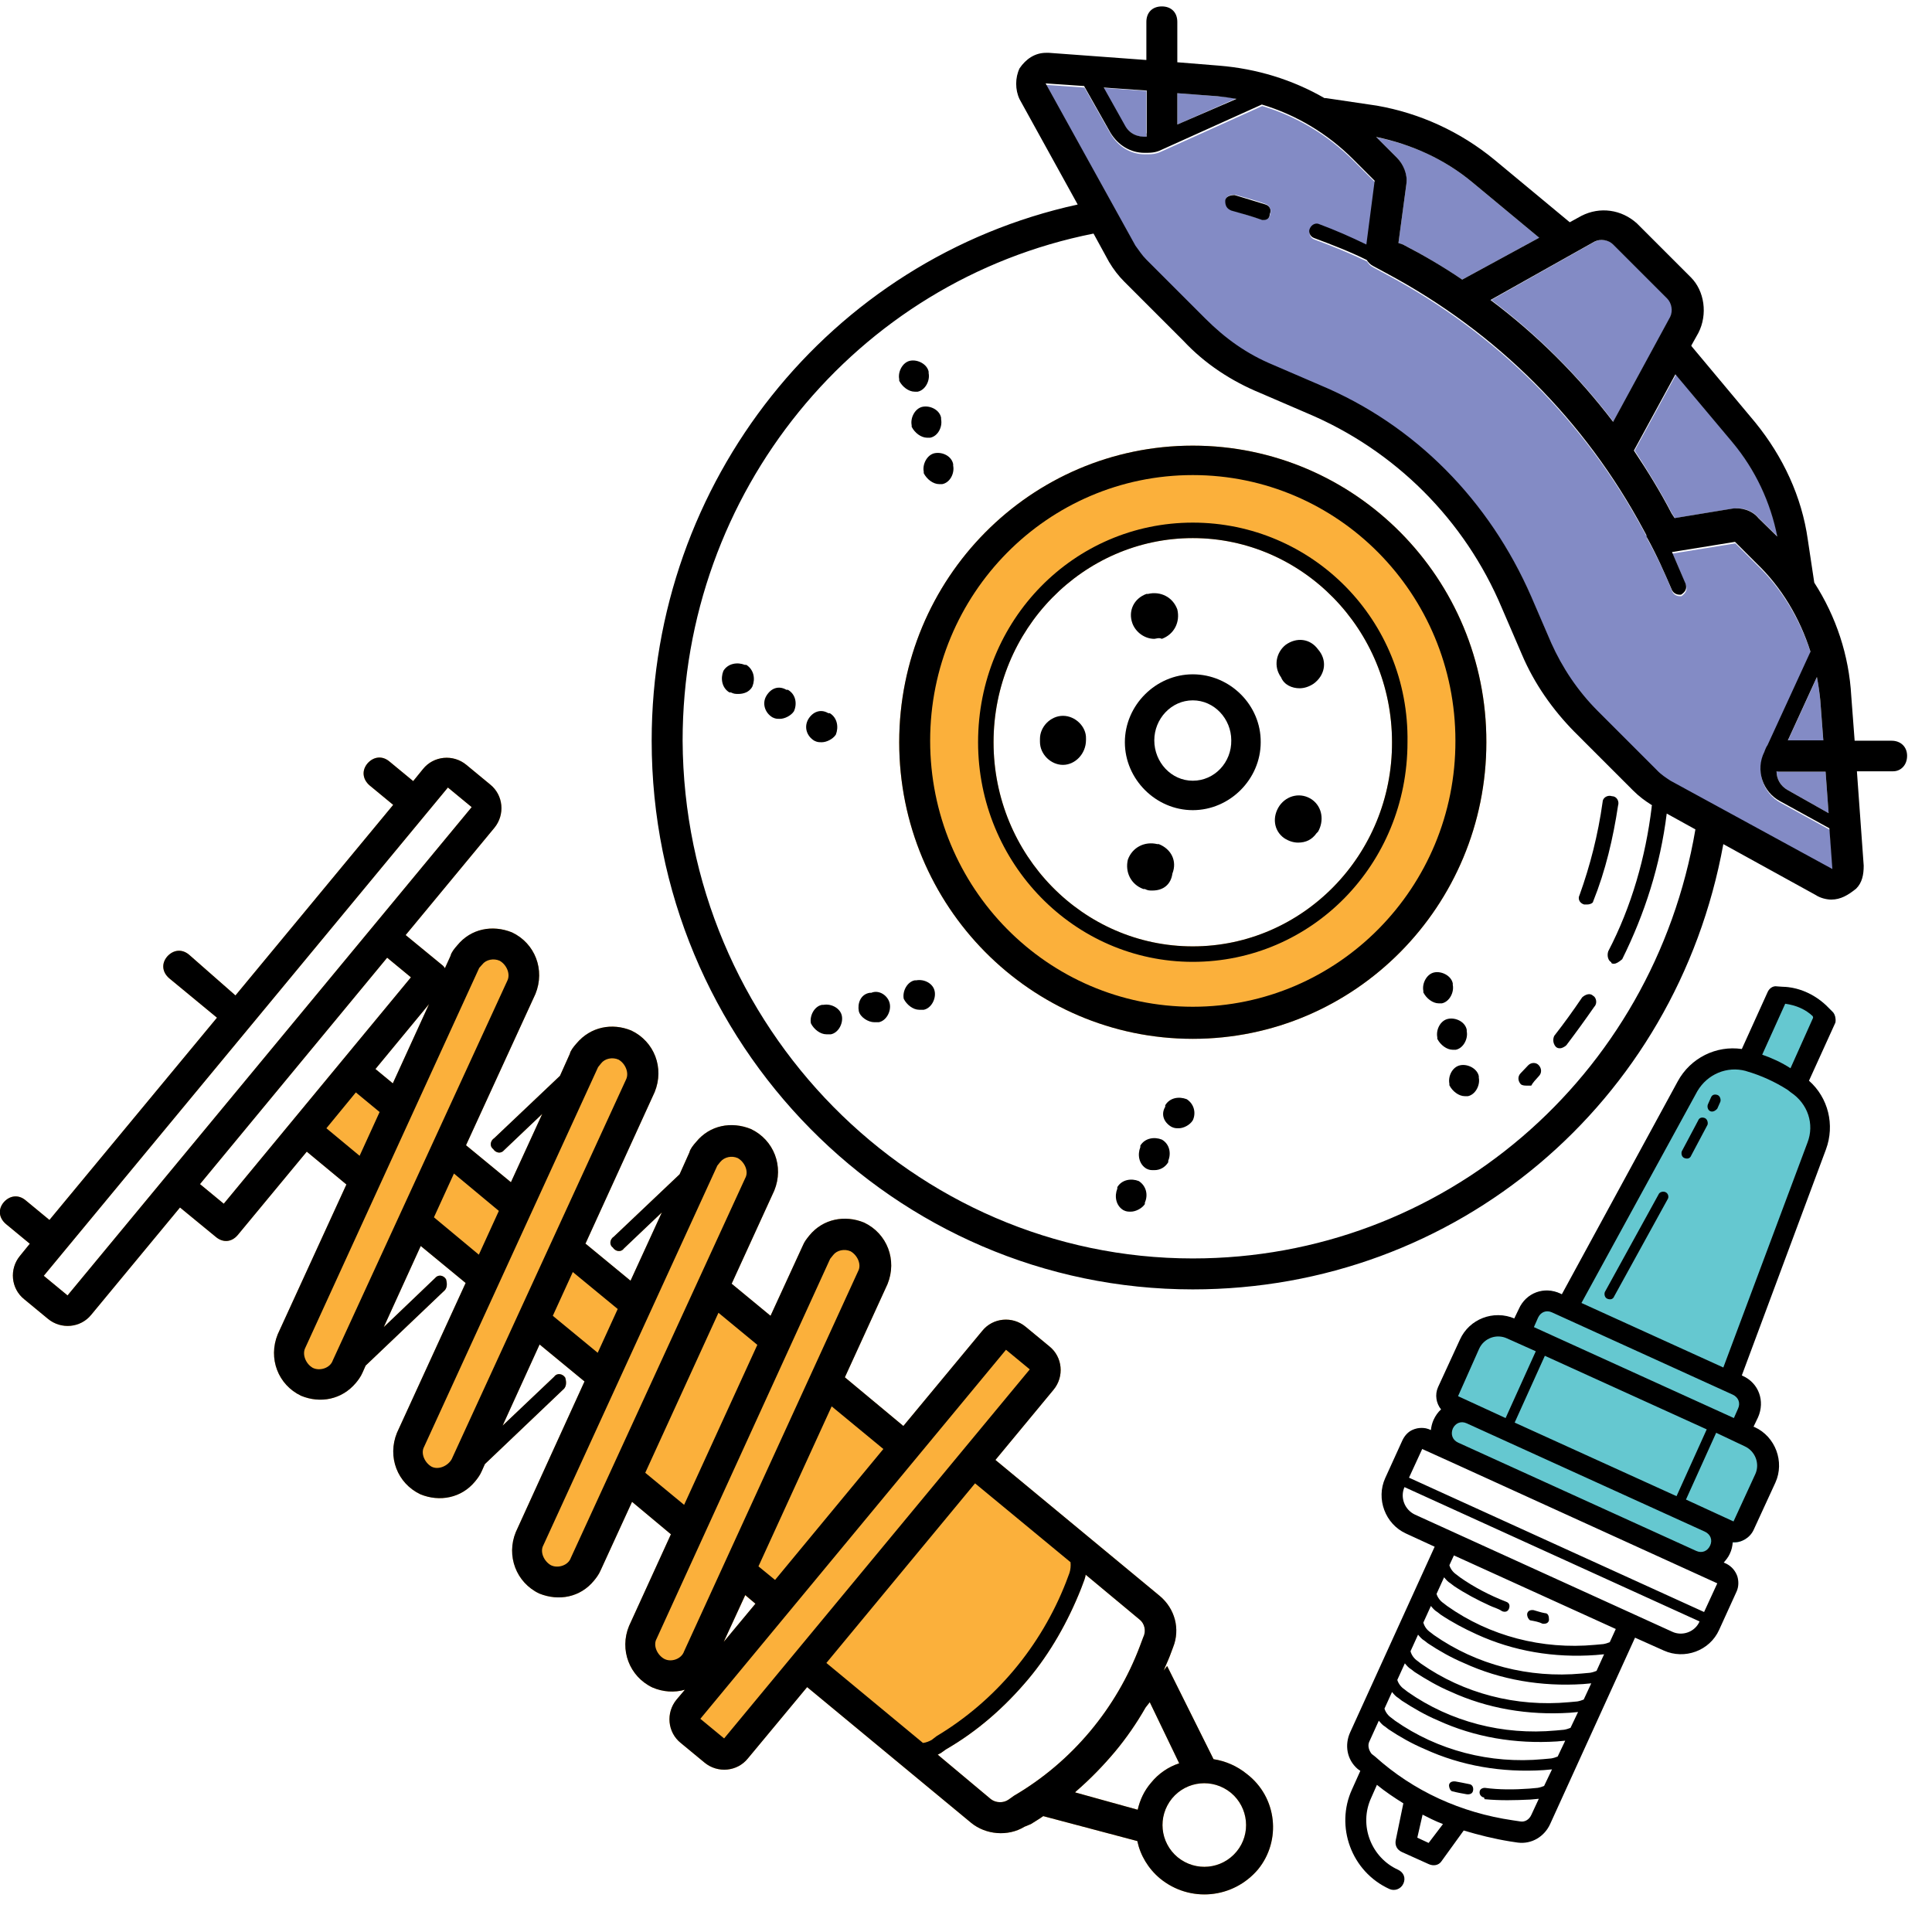 <?xml version="1.0" encoding="utf-8"?>
<!-- Generator: Adobe Illustrator 21.0.2, SVG Export Plug-In . SVG Version: 6.00 Build 0)  -->
<svg version="1.1" id="Layer_1" xmlns="http://www.w3.org/2000/svg" xmlns:xlink="http://www.w3.org/1999/xlink" x="0px" y="0px"
	 viewBox="0 0 512 512" style="enable-background:new 0 0 512 512;" xml:space="preserve">
<style type="text/css">
	.st0{fill:#FBB03B;}
	.st1{fill:#65C8D0;}
	.st2{fill:#838BC5;}
</style>
<path class="st0" d="M316.1,118.1c-43,0-77.8,35.2-77.8,78.6c0,43.4,34.8,78.6,77.8,78.6c43,0,77.8-35.2,77.8-78.6
	C394,153.3,359.1,118.1,316.1,118.1z M316.1,250.8c-29.1,0-52.8-24.2-52.8-54.1c0-29.9,23.8-54.1,52.8-54.1s52.8,24.2,52.8,54.1
	C369,226.6,345.2,250.8,316.1,250.8z"/>
<path class="st0" d="M330.4,470.1c-2.6-2.1-5.6-3.4-8.8-3.9l-12.3-24.7l-0.9,1.2c0.5-1.3,1.1-2.5,1.6-3.8l0.9-2.4
	c1.9-4.8,0.5-10.2-3.6-13.6l-43.5-36l15.4-18.6c2.9-3.5,2.4-8.7-1.1-11.5l-6.3-5.2c-3.5-2.9-8.7-2.4-11.5,1.1l-20.9,25.2L223.9,365
	l11.3-24.7c2.6-6.4-0.1-13.4-6.2-16.3c-5.1-2.1-10.9-1-14.5,3.4c-0.8,1-1.3,1.6-1.8,2.8l-8.5,18.5l-10.3-8.5l11.3-24.7
	c2.6-6.4-0.1-13.4-6.2-16.3c-5.2-2.1-10.9-1-14.5,3.4c-0.8,0.9-1.6,1.9-1.8,2.8l-2.6,5.8l-17.4,16.5c-1.1,0.7-1.3,2.2-0.3,2.9
	c0.7,1.1,2.2,1.3,2.9,0.3l10.1-9.6l-8.3,18.1l-11.9-9.8l-0.1,0.1l18.4-40.3c2.6-6.4-0.1-13.4-6.2-16.3c-5.1-2.1-10.8-1-14.5,3.4
	c-0.8,0.9-1.6,1.9-1.8,2.8l-2.6,5.8l-17.4,16.5c-1.1,0.7-1.3,2.2-0.3,2.9c0.7,1.1,2.1,1.3,2.9,0.3l10.1-9.6l-8.3,18.1l-11.9-9.8
	l18.4-40.1c2.6-6.4-0.1-13.4-6.2-16.3c-5.2-2.1-10.9-1-14.5,3.4c-0.8,0.9-1.6,1.9-1.8,2.8l-1.5,3.3c-0.2-0.4-0.5-0.7-0.9-1l-9.5-7.8
	l23.5-28.4c2.9-3.5,2.4-8.7-1.1-11.5l-6.3-5.2c-3.5-2.9-8.7-2.4-11.5,1.1l-2.6,3.2l-6.3-5.2c-1.9-1.6-4.2-1.3-5.8,0.5
	c-1.6,1.9-1.3,4.2,0.5,5.8l6.3,5.2l-41.8,50.5L50.1,253c-1.9-1.6-4.2-1.3-5.8,0.5c-1.6,1.9-1.3,4.2,0.6,5.8l12.6,10.4l-44.4,53.6
	l-6.3-5.2c-1.9-1.6-4.2-1.3-5.8,0.5c-1.6,1.9-1.3,4.2,0.6,5.8l6.3,5.2l-2.6,3.2c-2.9,3.5-2.4,8.7,1.1,11.5l6.3,5.2
	c3.5,2.9,8.7,2.4,11.5-1.1l23.5-28.4l9.5,7.8c1.9,1.6,4.2,1.4,5.8-0.5l18.3-22.1l10.5,8.7l-18.2,39.7c-2.6,6.4,0.1,13.4,6.2,16.3
	c5.1,2.1,10.8,1,14.5-3.4c0.5-0.6,1.3-1.6,1.8-2.8l0.8-1.8l21-20c0.5-0.6,0.7-1.5,0.3-2.9c-0.7-1.1-2.1-1.3-2.9-0.3l-13.6,13
	l9.8-21.5l11.9,9.8l-18.2,39.7c-2.6,6.4,0.1,13.4,6.2,16.3c5.1,2.1,10.9,1,14.5-3.4c0.5-0.6,1.3-1.6,1.8-2.8l0.8-1.8l21-20
	c0.5-0.6,0.7-1.5,0.3-2.9c-0.7-1.1-2.2-1.3-2.9-0.3l-13.7,13l9.8-21.5l11.9,9.8L136.7,406c-2.6,6.3,0.1,13.4,6.2,16.3
	c5.2,2.1,10.9,1,14.5-3.4c0.5-0.6,1.3-1.6,1.8-2.8l8.3-18.1l10.3,8.6l-11.1,24.3c-2.6,6.3,0.1,13.4,6.2,16.3
	c2.8,1.2,5.8,1.4,8.6,0.6l-2.2,2.6c-2.9,3.5-2.4,8.7,1.1,11.5l6.3,5.2c3.5,2.9,8.7,2.4,11.5-1.1l15.7-18.9l43.5,36
	c3.8,3.1,9.7,3.7,14.1,1l1.7-0.7c1.1-0.7,2.3-1.4,3.4-2.2l-0.1,0.1l24.9,6.6c0.8,3.8,2.9,7.3,6,9.9c7.9,6.5,19.4,5.4,26-2.4
	C339.6,487.8,338.5,476.3,330.4,470.1z M197.5,422.8l2.7,2.2l-8.4,10.1L197.5,422.8z M104.1,287.1l-4.6-3.8l14.2-17.2L104.1,287.1z
	 M17.9,343.3l-6.3-5.2l107.1-129.4l6.3,5.2L17.9,343.3z M59.3,319l-6.3-5.2l49.6-60l6.3,5.2L59.3,319z M268.7,475.9l-1.4,1
	c-1.4,1-3.4,0.9-4.7-0.1L248.5,465c0.3-0.1,0.5-0.3,0.8-0.4l1.4-1c8.3-4.8,15.5-11.1,21.8-18.6c5.8-6.9,10.5-15.2,14-24l0.9-2.4
	c0.1-0.4,0.3-0.9,0.3-1.3l14.3,11.9c1.3,1,1.8,3,1,4.6l-0.9,2.4C295.9,452.7,284.1,466.9,268.7,475.9z M305,472.5
	c-1.8,2.1-2.9,4.5-3.5,7.1l-16.6-4.6l0.3-0.3c3.7-3.2,7.2-6.8,10.3-10.5c3-3.6,5.7-7.5,8.1-11.7l1.1-1.4l7.8,16.2
	C309.7,468.2,307,470,305,472.5z M327.7,490.7c-3.9,4.7-10.8,5.4-15.6,1.5c-4.7-3.9-5.4-10.8-1.5-15.6c3.9-4.7,10.8-5.4,15.6-1.5
	C330.9,479,331.6,486,327.7,490.7z"/>
<path class="st1" d="M486.1,271.1l-7,15.4c5.1,4.5,6.9,11.7,4.5,18.2l-22.3,59.9l0.2,0.1c4.3,1.9,6.1,6.7,4.1,11l-1.2,2.5l0.3,0.1
	c5.5,2.5,8,9.1,5.5,14.7l-5.8,12.6c-1,2.2-3.2,3.4-5.5,3.2c-0.1,1-0.3,2.1-0.8,3.1c-0.4,0.9-0.9,1.7-1.6,2.3l0.7,0.3
	c1.4,0.7,2.5,1.9,2.9,3.3L374.5,379c1.4-0.7,3.1-0.7,4.6,0l0.2,0.1c0.1-0.9,0.3-1.8,0.7-2.7c0.5-1.1,1.2-2,2-2.8
	c-1.3-1.6-1.7-3.9-0.8-5.9l5.8-12.6c2.5-5.5,8.9-7.9,14.4-5.6l1.2-2.5c2-4.3,6.7-6.1,11-4.1l0.4,0.2l30.7-56.4
	c3.4-6.2,10.3-9.6,17-8.6l6.8-15c0.5-1,1.4-1.8,2.5-1.6l1.5,0.1c4.2,0.1,8.3,1.9,11.5,4.9l1.7,1.7
	C486.3,268.7,486.6,270.1,486.1,271.1z"/>
<path d="M405,282.3l-2,2.1c-0.8,0.8-0.8,2,0,2.9c0.4,0.4,1.2,0.4,1.6,0.4h1.2c0.4-0.8,1.2-1.6,2-2.5c0.8-0.8,0.8-2,0-2.9
	C407.1,281.5,405.8,281.5,405,282.3L405,282.3z M405,282.3L405,282.3z"/>
<path d="M422.2,263.9c-0.8-0.8-2-0.4-2.9,0.4c-2.5,3.7-4.9,7-7.4,10.2c-0.4,0.8-0.4,2,0.4,2.9c0.4,0.4,0.8,0.4,1.2,0.4
	s1.2-0.4,1.6-0.8c2.5-3.3,4.9-6.6,7.4-10.2C423.4,265.9,423,264.3,422.2,263.9L422.2,263.9z M422.2,263.9L422.2,263.9z"/>
<path d="M419.8,239.7h0.8c0.8,0,1.6-0.4,1.6-0.8c3.3-8.2,5.3-16.8,6.6-25.4c0.4-1.2-0.4-2.5-1.6-2.5c-1.2-0.4-2.5,0.4-2.5,1.6
	c-1.2,8.6-3.3,16.8-6.1,24.6C418.1,238.1,418.5,239.3,419.8,239.7L419.8,239.7z M419.8,239.7L419.8,239.7z"/>
<path d="M316.1,118.1c-43,0-77.8,35.2-77.8,78.6c0,43.4,34.8,78.6,77.8,78.6c43,0,77.8-35.2,77.8-78.6
	C394,153.3,359.1,118.1,316.1,118.1z M316.1,266.8c-38.5,0-69.6-31.5-69.6-70.5c0-38.9,31.1-70.4,69.6-70.4
	c38.5,0,69.6,31.5,69.6,70.4C385.8,235.2,354.6,266.8,316.1,266.8z"/>
<path d="M316.1,178.7c-9.8,0-18,8.2-18,18c0,9.8,8.2,18,18,18c9.8,0,18-8.2,18-18C334.2,186.9,326,178.7,316.1,178.7L316.1,178.7z
	 M316.1,206.9c-5.7,0-10.2-4.9-10.2-10.7c0-5.7,4.5-10.6,10.2-10.6c5.7,0,10.2,4.9,10.2,10.6C326.4,202,321.9,206.9,316.1,206.9
	L316.1,206.9z M316.1,206.9L316.1,206.9z"/>
<path d="M347.7,211.9c-2.9-2-6.6-1.2-8.6,1.6c-2,2.9-1.6,6.6,1.2,8.6c1.2,0.8,2.5,1.2,3.7,1.2c2.1,0,3.7-0.8,4.9-2.5l0.4-0.4
	C350.9,217.6,350.5,213.9,347.7,211.9L347.7,211.9z M347.7,211.9L347.7,211.9z"/>
<path d="M305.9,169.3c0.4,0,1.2-0.4,2,0c3.3-1.2,4.9-4.5,4.1-7.8c-1.2-3.3-4.5-4.9-7.8-4.1h-0.4c-3.3,1.2-4.9,4.5-3.7,7.8
	C301,167.6,303.4,169.3,305.9,169.3L305.9,169.3z M305.9,169.3L305.9,169.3z"/>
<path d="M307.1,223.7h-0.4c-3.3-0.8-6.6,0.8-7.8,4.1c-0.8,3.3,0.8,6.6,4.1,7.8h0.4c0.8,0.4,1.2,0.4,2,0.4c2.9,0,4.9-1.6,5.3-4.5
	C312,228.2,310.4,225,307.1,223.7L307.1,223.7z M307.1,223.7L307.1,223.7z"/>
<path d="M349.3,172.1c-2.1-2.9-5.7-3.3-8.6-1.2c-2.5,2-3.3,5.7-1.2,8.6c0.8,2,2.9,2.9,4.9,2.9c1.2,0,2.5-0.4,3.7-1.2
	c2.9-2.1,3.7-5.7,1.6-8.6L349.3,172.1z M349.3,172.1L349.3,172.1z"/>
<path d="M281.7,189.7c-3.3,0-6.1,2.9-6.1,6.1v0.8c0,3.3,2.9,6.1,6.1,6.1s6.1-2.9,6.1-6.6v-0.4C287.9,192.6,285,189.7,281.7,189.7
	L281.7,189.7z M281.7,189.7L281.7,189.7z"/>
<path d="M316.1,138.5c-31.5,0-56.9,25.8-56.9,58.2c0,32,25.4,58.2,56.9,58.2s56.9-25.8,56.9-58.2
	C373.5,164.3,347.7,138.5,316.1,138.5z M316.1,250.8c-29.1,0-52.8-24.2-52.8-54.1c0-29.9,23.8-54.1,52.8-54.1s52.8,24.2,52.8,54.1
	C369,226.6,345.2,250.8,316.1,250.8z"/>
<path d="M307.9,302c-2-0.8-4.5-0.4-5.7,1.6v0.4c-0.8,2-0.4,4.5,1.6,5.7c0.8,0.4,1.2,0.4,2.1,0.4c1.6,0,2.9-0.8,3.7-2.1v-0.4
	C310.4,305.7,310,303.2,307.9,302L307.9,302z M307.9,302L307.9,302z"/>
<path d="M301.8,313c-2-0.8-4.5-0.4-5.7,1.6v0.4c-0.8,2-0.4,4.5,1.6,5.7c0.8,0.4,1.2,0.4,2,0.4c1.2,0,2.9-0.8,3.7-2v-0.4
	C304.3,316.7,303.8,314.3,301.8,313L301.8,313z M301.8,313L301.8,313z"/>
<path d="M314.5,291.3c-2.1-0.8-4.5-0.4-5.7,1.6v0.4c-1.2,2-0.4,4.1,1.6,5.3c0.8,0.4,1.2,0.4,2,0.4c1.2,0,2.9-0.8,3.7-2.1
	C317,295,316.5,292.6,314.5,291.3L314.5,291.3z M314.5,291.3L314.5,291.3z"/>
<path d="M218.2,266.3h-0.4c-2,0.4-3.3,2.9-2.9,4.9c0.8,1.6,2.5,2.9,4.1,2.9h1.2c2-0.4,3.3-2.9,2.9-4.9
	C222.7,267.2,220.3,265.9,218.2,266.3L218.2,266.3z M218.2,266.3L218.2,266.3z"/>
<path d="M230.9,263.1h-0.4c-2.5,0.4-3.3,2.9-2.9,4.9c0.4,1.6,2.5,2.9,4.1,2.9h1.2c2-0.4,3.3-2.9,2.9-4.9
	C235.4,263.9,233,262.2,230.9,263.1L230.9,263.1z M230.9,263.1L230.9,263.1z"/>
<path d="M242.8,259.8h-0.4c-2,0.4-3.3,2.9-2.9,4.9c0.8,1.6,2.5,2.9,4.1,2.9h1.2c2-0.4,3.3-2.9,2.9-4.9
	C247.3,260.6,244.9,259.4,242.8,259.8L242.8,259.8z M242.8,259.8L242.8,259.8z"/>
<path d="M217.8,196.7c1.2,0,2.9-0.8,3.7-2c0.8-2,0.4-4.5-1.6-5.7h-0.4c-2-1.2-4.1-0.4-5.3,1.6c-1.2,2.1-0.4,4.5,1.6,5.7
	C216.6,196.7,217,196.7,217.8,196.7L217.8,196.7z M217.8,196.7L217.8,196.7z"/>
<path d="M197.8,176.2h-0.4c-2-0.8-4.5-0.4-5.7,1.6c-0.8,2-0.4,4.5,1.6,5.7h0.4c0.8,0.4,1.2,0.4,2,0.4c1.2,0,2.9-0.4,3.7-2
	C200.2,179.9,199.8,177.5,197.8,176.2L197.8,176.2z M197.8,176.2L197.8,176.2z"/>
<path d="M208.8,182.8h-0.4c-2.1-1.2-4.1-0.4-5.3,1.6c-1.2,2-0.4,4.5,1.6,5.7c0.8,0.4,1.2,0.4,2,0.4c1.2,0,2.9-0.8,3.7-2
	C211.3,186.5,210.9,184,208.8,182.8L208.8,182.8z M208.8,182.8L208.8,182.8z"/>
<path d="M385.8,278.2c2-0.4,3.3-2.9,2.9-4.9v-0.4c-0.4-2.1-2.9-3.3-4.9-2.9c-2.1,0.4-3.3,2.9-2.9,4.9v0.4c0.8,1.6,2.5,2.9,4.1,2.9
	H385.8z M385.8,278.2L385.8,278.2z"/>
<path d="M391.9,285.2c-0.4-2-2.9-3.3-4.9-2.9c-2.1,0.4-3.3,2.9-2.9,4.9v0.4c0.8,1.6,2.5,2.9,4.1,2.9h0.8c2-0.4,3.3-2.9,2.9-4.9
	V285.2z M391.9,285.2L391.9,285.2z"/>
<path d="M382.1,265.9c2-0.4,3.3-2.9,2.9-4.9v-0.4c-0.4-2-2.9-3.3-4.9-2.9s-3.3,2.9-2.9,4.9v0.4c0.8,1.6,2.5,2.9,4.1,2.9H382.1z
	 M382.1,265.9L382.1,265.9z"/>
<path d="M244.5,107.8c-2,0.4-3.3,2.9-2.9,4.9v0.4c0.8,1.6,2.5,2.9,4.1,2.9h0.8c2.1-0.4,3.3-2.9,2.9-4.9v-0.4
	C249,108.6,246.5,107.4,244.5,107.8L244.5,107.8z M244.5,107.8L244.5,107.8z"/>
<path d="M238.3,100.9c0.8,1.6,2.5,2.9,4.1,2.9h0.8c2-0.4,3.3-2.9,2.9-4.9v-0.4c-0.4-2-2.9-3.3-4.9-2.9c-2,0.4-3.3,2.9-2.9,4.9V100.9
	z M238.3,100.9L238.3,100.9z"/>
<path d="M247.7,120.1c-2,0.4-3.3,2.9-2.9,4.9v0.4c0.8,1.6,2.5,2.9,4.1,2.9h0.8c2.1-0.4,3.3-2.9,2.9-4.9V123
	C252.2,120.9,249.8,119.7,247.7,120.1L247.7,120.1z M247.7,120.1L247.7,120.1z"/>
<path d="M454.2,176.6c-0.4-0.8-1.2-1.6-2.5-1.2c-0.8,0.4-1.6,1.2-1.2,2.5c0.4,1.2,0.4,2,0.8,2.9c0.4,1.2,1.2,1.6,2,1.6
	c0.4,0,0.4,0,0-0.4c1.2-0.4,2.1-1.2,1.6-2.5C454.6,178.7,454.6,177.5,454.2,176.6L454.2,176.6z M454.2,176.6L454.2,176.6z"/>
<path d="M450.9,172.9c0.8-0.4,1.6-1.2,1.2-2.5c-0.8-2.5-1.6-4.5-2.5-7c-0.4-1.2-1.2-1.6-2.5-1.2c-1.2,0.4-1.6,1.2-1.2,2.5
	c0.8,2.1,1.6,4.1,2.5,6.6c0.4,0.8,1.2,1.2,2,1.2C450.9,172.5,450.9,172.5,450.9,172.9L450.9,172.9z M450.9,172.9L450.9,172.9z"/>
<g>
	<path class="st2" d="M443.1,136.1l0.8,1.2l15.2-2.5c2.5-0.4,5.3,0.4,7,2.5l5,4.9c-1.8-9.1-5.8-17.8-11.9-25l-15-18l-11,20.2
		C436.7,124.8,440.1,130.3,443.1,136.1z"/>
	<path class="st2" d="M427.6,111.8l15.1-27.8c0.8-1.6,0.4-3.7-0.8-4.9l-14.3-14.3c-1.2-1.2-3.3-1.6-4.9-0.8l-27.5,15.5
		C407.4,88.7,418.3,99.6,427.6,111.8z"/>
	<path class="st2" d="M470.8,204.4c0,2,1,3.9,3,5l10.8,6.1l-0.8-11h-12C471.4,204.5,471.1,204.4,470.8,204.4z"/>
	<path class="st2" d="M483.2,196.3l-0.8-10.6c-0.2-2.1-0.5-4.1-0.9-6.2l-7.7,16.8H483.2z"/>
	<path class="st2" d="M484.9,219.9l-13.1-7.2c-4.5-2.5-6.6-8.2-4.1-13.1l0.1-0.3c0.1-0.5,0.4-1,0.7-1.4l11.4-24.8
		c-2.8-8.8-7.6-17-14.3-23.4l-5.7-5.7l-16.7,2.7c1.3,2.8,2.4,5.6,3.6,8.4c0.4,1.2,0,2-1.2,2.9h-0.4c-0.8,0-1.6-0.4-2-1.2
		c-2-4.9-4.1-9.4-6.6-13.9c-0.1-0.2-0.2-0.5-0.2-0.7l-0.7-1.3c-15.6-29.1-38.9-52.4-68-68l-3.7-2c-0.8-0.4-1.3-0.9-1.7-1.6
		c-4.4-2.1-9-4-13.9-5.8c-1.2-0.4-1.6-1.6-1.2-2.5c0.4-1.2,1.6-1.6,2.5-1.2c4.3,1.6,8.4,3.4,12.5,5.4l2.2-16.9l-5.7-5.7
		c-6.9-6.9-15.2-11.8-24.2-14.5l-26.6,12c-1.6,0.8-2.9,0.8-4.5,0.8c-3.7,0-7-2-9-5.3l-7-12.4l-10.2-0.7l23.8,43
		c0.8,1.2,1.6,2.5,2.9,3.7l15.6,15.6c5.3,5.3,11.1,9.4,18,12.3l12.3,5.3c25.4,10.6,45.1,30.7,56.1,56.1l5.3,12.3
		c2.9,6.6,7,12.7,12.3,18l15.6,15.6c1.2,1.2,2.5,2,3.7,2.9l43,23.8L484.9,219.9z M336.6,56.6c0,1.2-0.8,1.6-1.6,1.6h-0.4
		c-2.5-0.8-5.3-1.6-8.2-2.5c-1.2-0.4-1.6-1.2-1.6-2.5c0-1.2,1.2-1.6,2.5-1.6c2.9,0.8,5.7,1.6,8.2,2.5
		C336.6,54.6,337,55.8,336.6,56.6z"/>
	<path class="st2" d="M303.9,36.2c-0.1-0.3-0.1-0.6-0.1-0.9V24.1l-11.4-0.8l5.6,10C299.4,35.5,301.6,36.5,303.9,36.2z"/>
	<path class="st2" d="M372.7,48.8l-2.1,15.6l1.2,0.4c5.4,2.8,10.6,5.9,15.7,9.3L407.9,63l-17.6-14.6c-7.4-6.2-16.2-10.2-25.5-12
		l5.5,5.5C371.8,43.5,373.1,46.4,372.7,48.8z"/>
	<path class="st2" d="M322.7,25.5L312,24.7V33l15.6-6.9C326,25.9,324.4,25.6,322.7,25.5z"/>
</g>
<g>
	<g>
		<path d="M330.4,470.1c-2.6-2.1-5.6-3.4-8.8-3.9l-12.3-24.7l-0.9,1.2c0.5-1.3,1.1-2.5,1.6-3.8l0.9-2.4c1.9-4.8,0.5-10.2-3.6-13.6
			l-43.5-36l15.4-18.6c2.9-3.5,2.4-8.7-1.1-11.5l-6.3-5.2c-3.5-2.9-8.7-2.4-11.5,1.1l-20.9,25.2L223.9,365l11.3-24.7
			c2.6-6.4-0.1-13.4-6.2-16.3c-5.1-2.1-10.9-1-14.5,3.4c-0.8,1-1.3,1.6-1.8,2.8l-8.5,18.5l-10.3-8.5l11.3-24.7
			c2.6-6.4-0.1-13.4-6.2-16.3c-5.2-2.1-10.9-1-14.5,3.4c-0.8,0.9-1.6,1.9-1.8,2.8l-2.6,5.8l-17.4,16.5c-1.1,0.7-1.3,2.2-0.3,2.9
			c0.7,1.1,2.2,1.3,2.9,0.3l10.1-9.6l-8.3,18.1l-11.9-9.8l-0.1,0.1l18.4-40.3c2.6-6.4-0.1-13.4-6.2-16.3c-5.1-2.1-10.8-1-14.5,3.4
			c-0.8,0.9-1.6,1.9-1.8,2.8l-2.6,5.8l-17.4,16.5c-1.1,0.7-1.3,2.2-0.3,2.9c0.7,1.1,2.1,1.3,2.9,0.3l10.1-9.6l-8.3,18.1l-11.9-9.8
			l18.4-40.1c2.6-6.4-0.1-13.4-6.2-16.3c-5.2-2.1-10.9-1-14.5,3.4c-0.8,0.9-1.6,1.9-1.8,2.8l-1.5,3.3c-0.2-0.4-0.5-0.7-0.9-1
			l-9.5-7.8l23.5-28.4c2.9-3.5,2.4-8.7-1.1-11.5l-6.3-5.2c-3.5-2.9-8.7-2.4-11.5,1.1l-2.6,3.2l-6.3-5.2c-1.9-1.6-4.2-1.3-5.8,0.5
			c-1.6,1.9-1.3,4.2,0.5,5.8l6.3,5.2l-41.8,50.5L50.1,253c-1.9-1.6-4.2-1.3-5.8,0.5c-1.6,1.9-1.3,4.2,0.6,5.8l12.6,10.4l-44.4,53.6
			l-6.3-5.2c-1.9-1.6-4.2-1.3-5.8,0.5c-1.6,1.9-1.3,4.2,0.6,5.8l6.3,5.2l-2.6,3.2c-2.9,3.5-2.4,8.7,1.1,11.5l6.3,5.2
			c3.5,2.9,8.7,2.4,11.5-1.1l23.5-28.4l9.5,7.8c1.9,1.6,4.2,1.4,5.8-0.5l18.3-22.1l10.5,8.7l-18.2,39.7c-2.6,6.4,0.1,13.4,6.2,16.3
			c5.1,2.1,10.8,1,14.5-3.4c0.5-0.6,1.3-1.6,1.8-2.8l0.8-1.8l21-20c0.5-0.6,0.7-1.5,0.3-2.9c-0.7-1.1-2.1-1.3-2.9-0.3l-13.6,13
			l9.8-21.5l11.9,9.8l-18.2,39.7c-2.6,6.4,0.1,13.4,6.2,16.3c5.1,2.1,10.9,1,14.5-3.4c0.5-0.6,1.3-1.6,1.8-2.8l0.8-1.8l21-20
			c0.5-0.6,0.7-1.5,0.3-2.9c-0.7-1.1-2.2-1.3-2.9-0.3l-13.7,13l9.8-21.5l11.9,9.8L136.7,406c-2.6,6.3,0.1,13.4,6.2,16.3
			c5.2,2.1,10.9,1,14.5-3.4c0.5-0.6,1.3-1.6,1.8-2.8l8.3-18.1l10.3,8.6l-11.1,24.3c-2.6,6.3,0.1,13.4,6.2,16.3
			c2.8,1.2,5.8,1.4,8.6,0.6l-2.2,2.6c-2.9,3.5-2.4,8.7,1.1,11.5l6.3,5.2c3.5,2.9,8.7,2.4,11.5-1.1l15.7-18.9l43.5,36
			c3.8,3.1,9.7,3.7,14.1,1l1.7-0.7c1.1-0.7,2.3-1.4,3.4-2.2l-0.1,0.1l24.9,6.6c0.8,3.8,2.9,7.3,6,9.9c7.9,6.5,19.4,5.4,26-2.4
			C339.6,487.8,338.5,476.3,330.4,470.1z M234.1,384l-28.7,34.7l-4.4-3.6l19.4-42.4L234.1,384z M17.9,343.3l-6.3-5.2l107.1-129.4
			l6.3,5.2L17.9,343.3z M59.3,319l-6.3-5.2l49.6-60l6.3,5.2L59.3,319z M113.7,266.1l-9.6,21l-4.6-3.8L113.7,266.1z M86.5,299
			l7.8-9.5l6.3,5.2l-5.3,11.6L86.5,299z M88.2,360.5c-0.7,2.1-3.5,2.9-5.3,2c-1.8-1-2.9-3.5-2-5.3L127,256.5l0.8-0.9
			c1-1.3,3-1.7,4.6-1c1.8,1,3,3.5,2,5.4L88.2,360.5z M115,322.6l5.3-11.6l11.9,9.9l-5.3,11.6L115,322.6z M119.7,386.7
			c-1,1.8-3.5,2.9-5.3,2c-1.8-1-3-3.5-2-5.3l46.1-100.6l0.8-1c1-1.3,3-1.7,4.6-1c1.8,1,2.9,3.5,2,5.3L119.7,386.7z M146.5,348.7
			l5.3-11.6l11.9,9.8l-5.3,11.6L146.5,348.7z M151.3,412.8c-0.7,2.1-3.5,2.9-5.3,2c-1.8-1-3-3.5-2-5.3l46.1-100.6l0.8-1
			c1.1-1.3,3-1.7,4.6-1c1.8,1,3,3.5,2,5.3L151.3,412.8z M171,390.3l19.4-42.4l10.3,8.5l-19.4,42.4L171,390.3z M181.3,437.6
			c-0.7,2.1-3.5,3-5.3,2c-1.8-1-3-3.5-2-5.3L220,333.6l0.8-1c1-1.3,3-1.7,4.6-1c1.8,1,3,3.5,2,5.3L181.3,437.6z M200.2,425
			l-8.4,10.1l5.7-12.4L200.2,425z M191.9,460.7l-6.3-5.2l81-97.8l6.3,5.2L191.9,460.7z M246.9,461.1c-0.7,0.4-1.5,0.7-2.3,0.8
			l-25.6-21.2l39.4-47.6l25.3,20.9c0.1,1,0,2-0.3,2.9l-0.9,2.4c-6.6,16.9-18.6,31.4-34.3,40.8L246.9,461.1z M268.7,475.9l-1.4,1
			c-1.4,1-3.4,0.9-4.7-0.1L248.5,465c0.3-0.1,0.5-0.3,0.8-0.4l1.4-1c8.3-4.8,15.5-11.1,21.8-18.6c5.8-6.9,10.5-15.2,14-24l0.9-2.4
			c0.1-0.4,0.3-0.9,0.3-1.3l14.3,11.9c1.3,1,1.8,3,1,4.6l-0.9,2.4C295.9,452.7,284.1,466.9,268.7,475.9z M305,472.5
			c-1.8,2.1-2.9,4.5-3.5,7.1l-16.6-4.6l0.3-0.3c3.7-3.2,7.2-6.8,10.3-10.5c3-3.6,5.7-7.5,8.1-11.7l1.1-1.4l7.8,16.2
			C309.7,468.2,307,470,305,472.5z M327.7,490.7c-3.9,4.7-10.8,5.4-15.6,1.5c-4.7-3.9-5.4-10.8-1.5-15.6c3.9-4.7,10.8-5.4,15.6-1.5
			C330.9,479,331.6,486,327.7,490.7z"/>
	</g>
</g>
<g>
	<path d="M441.3,315.9c-0.5-0.2-1.5-0.1-1.8,0.7l-14.2,25.8c-0.2,0.5-0.1,1.5,0.7,1.8c0.8,0.3,1.5,0.1,1.8-0.7l14.2-25.8
		C442.3,317.2,442.1,316.2,441.3,315.9z"/>
	<path d="M451.8,296.3c-0.8-0.3-1.5-0.1-1.8,0.7l-4.3,8.1c-0.2,0.5-0.1,1.5,0.7,1.8c0.8,0.3,1.5,0.1,1.8-0.7l4.3-8.1
		C452.7,297.6,452.5,296.6,451.8,296.3z"/>
	<path d="M455.2,290.2c-0.8-0.3-1.5-0.1-1.8,0.7l-0.8,1.8c-0.2,0.5-0.1,1.5,0.7,1.8c0.5,0.2,1.2,0,1.8-0.7l0.8-1.8
		C456.1,291.5,455.9,290.5,455.2,290.2z"/>
	<path d="M409.4,427.5c-1.1-0.2-1.9-0.5-3-0.8c-0.9-0.1-1.6,0.2-1.7,1.1c0,0.6,0.3,1.3,0.8,1.6c1.1,0.2,2.3,0.4,3.3,0.9
		c0.9,0.1,1.6-0.2,1.7-1C410.5,428.3,410.3,427.5,409.4,427.5z"/>
	<g>
		<path d="M389.3,472.8c-1.4-0.3-2.5-0.5-3.6-0.7c-0.9-0.1-1.6,0.2-1.7,1c0,0.6,0.3,1.4,0.8,1.6c1.6,0.4,2.8,0.6,3.9,0.8
			c0.9,0.1,1.6-0.2,1.7-1.1C390.5,473.7,390.2,472.9,389.3,472.8z"/>
		<path d="M485.6,268.1l-1.7-1.7c-3.2-3-7.3-4.8-11.5-4.9l-1.5-0.1c-1.1-0.2-2.1,0.6-2.5,1.6l-6.8,15c-6.7-1-13.6,2.3-17,8.6
			L413.9,343l-0.4-0.2c-4.3-2-9.1-0.2-11,4.1l-1.2,2.5c-5.5-2.3-11.9,0.1-14.4,5.6l-5.8,12.6c-0.9,2-0.5,4.3,0.8,5.9
			c-0.8,0.7-1.5,1.7-2,2.8c-0.4,0.9-0.6,1.8-0.7,2.7l-0.2-0.1c-1.5-0.7-3.2-0.6-4.6,0c-1.2,0.5-2.1,1.5-2.7,2.7l-4.6,10.1
			c-2.5,5.5,0,12.2,5.5,14.7l7.6,3.5l-22.4,49.2c-1.5,3.3-0.9,7.2,2,9.7l0.7,0.5l-2.2,4.9c-4.5,9.8-0.2,21.8,9.9,26.4
			c1.3,0.6,3,0.1,3.7-1.4c0.7-1.5,0.1-3-1.4-3.7c-7.1-3.2-10.5-11.8-7.1-19.1l1.5-3.4c2.2,1.8,4.6,3.4,7,4.9l-2,9.7
			c-0.3,1.4,0.3,2.6,1.6,3.2l7.1,3.2c1.3,0.6,2.6,0.3,3.3-0.6l6-8.3c4,1.2,8,2.2,12.3,2.9l2,0.3c3.7,0.5,7.1-1.6,8.6-4.9l22.5-49.4
			l7.6,3.4c5.5,2.5,12.2,0.1,14.7-5.5l4.6-10.1c0.6-1.3,0.6-2.8,0.2-4.1c-0.5-1.4-1.5-2.6-2.9-3.3l-0.7-0.3c0.6-0.7,1.2-1.4,1.6-2.3
			c0.5-1,0.7-2,0.8-3.1c2.2,0.2,4.5-1.1,5.5-3.2l5.8-12.6c2.5-5.5,0-12.2-5.5-14.7l-0.3-0.1l1.2-2.5c1.9-4.3,0.2-9.1-4.1-11
			l-0.2-0.1l22.3-59.9c2.4-6.5,0.6-13.7-4.5-18.2l7-15.4C486.6,270.1,486.3,268.7,485.6,268.1z M378.6,488.4l-3-1.4l1.4-6.1
			c0.8,0.4,1.6,0.8,2.4,1.2c1,0.5,2,0.9,3,1.3L378.6,488.4z M409.2,473.3c-0.5,0.2-1.1,0.4-1.7,0.5l-2.2,0.2
			c-4.1,0.3-8.1,0.3-11.8-0.2c-0.6,0-1.4,0.3-1.4,1.2c0,0.6,0.4,1.1,0.9,1.3c0,0,0.4-0.1,0.4,0.5c4.1,0.4,8.1,0.3,12.2,0.1l2.2-0.2
			l-2,4.3c-0.6,1.3-1.8,1.9-2.9,1.7l-2-0.3c-13.7-2-26.3-7.7-36.5-16.9l-0.9-0.7c-0.8-1-1.1-2.3-0.6-3.3l2.5-5.5
			c0.5,0.6,1,1.2,1.7,1.6l0.9,0.7c3,2,6.2,3.8,9.5,5.2c9.8,4.5,20.6,6.3,31.6,5.6l2.2-0.2L409.2,473.3z M412.8,465.5
			c-0.5,0.2-1.1,0.4-1.7,0.5l-2.2,0.2c-14,1.3-27.9-2.3-39.2-10.2l-0.9-0.7c-0.9-0.6-1.6-1.5-1.9-2.5l2-4.4c0.5,0.6,1,1.2,1.7,1.6
			l0.9,0.7c3.1,2,6.2,3.8,9.5,5.2c9.8,4.5,20.6,6.3,31.6,5.6l2.2-0.2L412.8,465.5z M416.2,457.9c-0.5,0.2-1.1,0.4-1.7,0.5l-2.2,0.2
			c-14,1.3-27.9-2.3-39.2-10.2l-0.9-0.7c-0.9-0.6-1.6-1.5-1.9-2.5l2-4.4c0.5,0.6,1,1.2,1.7,1.6l0.9,0.7c3.1,2,6.2,3.8,9.5,5.2
			c9.8,4.5,20.6,6.3,31.6,5.6l2.2-0.2L416.2,457.9z M419.7,450.4c-0.5,0.2-1.1,0.4-1.7,0.5l-2.2,0.2c-14,1.3-27.9-2.3-39.2-10.2
			l-0.9-0.7c-0.9-0.6-1.6-1.5-1.9-2.6l2-4.4c0.5,0.6,1,1.2,1.7,1.6l0.9,0.7c3,2,6.2,3.8,9.5,5.2c9.8,4.5,20.6,6.3,31.6,5.6l2.2-0.2
			L419.7,450.4z M423.1,442.8c-0.5,0.2-1.1,0.4-1.7,0.5l-2.2,0.2c-14,1.3-27.9-2.3-39.2-10.2l-0.9-0.7c-0.9-0.6-1.6-1.5-1.9-2.6
			l2-4.4c0.5,0.6,1,1.2,1.7,1.6l0.9,0.7c3,2,6.2,3.7,9.5,5.2c9.8,4.5,20.6,6.3,31.6,5.5l2.2-0.2L423.1,442.8z M426.6,435.2
			c-0.5,0.2-1.1,0.4-1.7,0.5l-2.2,0.2c-14,1.3-27.9-2.3-39.2-10.3l-0.9-0.7c-0.9-0.6-1.6-1.5-1.9-2.5l2-4.4c0.5,0.6,1,1.2,1.7,1.6
			l0.9,0.7c3,2,6.2,3.7,9.5,5.2c1,0.5,2.1,0.7,3.3,1.5c0.8,0.3,1.5,0.1,1.8-0.7c0.3-0.8,0.1-1.5-0.7-1.8c-4.4-1.7-8.6-3.9-12.3-6.5
			l-0.9-0.7c-0.9-0.6-1.6-1.5-1.9-2.5l1.2-2.6l42.9,19.5L426.6,435.2z M443.1,432.4l-68.1-31c-2.8-1.3-4-4.6-2.8-7.3l78.2,35.6
			C449.2,432.5,445.8,433.7,443.1,432.4z M451.6,427.2l-78.2-35.6l3.5-7.6l7.3,3.3l70.9,32.3L451.6,427.2z M407.6,349.2
			c0.7-1.5,2.2-2.1,3.7-1.4l47.9,21.8c1.5,0.7,2.1,2.2,1.4,3.7l-1.1,2.5l-53-24.1L407.6,349.2z M452.3,378.8l-8,17.7l-42.9-19.5
			l8-17.7L452.3,378.8z M392,357.4c1.3-2.8,4.6-4,7.4-2.7l7.6,3.4l-8,17.7l-12.6-5.8L392,357.4z M385,378.6c0.7-1.5,2.2-2.1,3.7-1.4
			l63.1,28.7c1.5,0.7,2.1,2.2,1.4,3.7c-0.7,1.5-2.2,2.1-3.7,1.4l-63.1-28.7C384.9,381.6,384.4,380.1,385,378.6z M462.4,383.3
			c2.8,1.3,4,4.6,2.8,7.3l-5.8,12.6l-12.6-5.8l8-17.7L462.4,383.3z M479,302.8l-22.3,59.6l-37.6-17.1l30.7-56.1
			c2.7-4.6,7.9-6.7,12.8-5.4l0.3,0.1c3.8,1.1,7.5,2.8,10.8,4.9l0.9,0.7C479.1,292.5,480.9,297.9,479,302.8z M474.5,283.1
			c-2.3-1.5-4.9-2.7-7.5-3.6l6.1-13.5c2.9,0.4,5.4,1.5,7.3,3.3l0.1,0.4L474.5,283.1z"/>
	</g>
</g>
<g>
	<path d="M335.4,54.2c-2.5-0.8-5.3-1.6-8.2-2.5c-1.2,0-2.5,0.4-2.5,1.6c0,1.2,0.4,2,1.6,2.5c2.9,0.8,5.7,1.6,8.2,2.5h0.4
		c0.8,0,1.6-0.4,1.6-1.6C337,55.8,336.6,54.6,335.4,54.2L335.4,54.2z M335.4,54.2"/>
	<path d="M501.3,196.3h-9.8l-0.9-11.9c-0.6-10.7-4-21-9.8-30l-1.7-11.3c-1.6-11.5-6.6-22.1-13.9-31.1l-16.8-20.1
		c-0.1-0.1-0.1-0.2-0.2-0.3l1.9-3.4c2.5-4.9,1.6-11.1-2-14.7l-14.3-14.3c-4.1-3.7-9.8-4.5-14.7-2l-3.1,1.7L396,42.3
		c-9-7.4-19.7-12.3-31.1-14.3l-13.5-2c-0.1,0-0.3,0-0.4,0c-8.5-4.9-18-7.8-27.9-8.6L312,16.5V5.8c0-2.5-1.6-4.1-4.1-4.1
		s-4.1,1.6-4.1,4.1v10.1L278,14h-0.8c-2.9,0-5.3,1.6-7,4.1c-1.2,2.5-1.2,5.7,0,8.2l15.4,27.9c-65.8,14.4-112.9,73.5-112.9,142.1
		c0,80.3,64.3,145.4,143.4,145.4c69.8,0,128.1-49.4,140.6-118l24.5,13.5c1.2,0.8,2.9,1.2,4.1,1.2c2.5,0,4.5-1.2,6.6-2.9
		c1.6-1.6,2-3.7,2-6.1l-1.8-25h9.6c2,0,3.7-1.6,3.7-4.1C505.4,197.9,503.7,196.3,501.3,196.3L501.3,196.3z M482.4,185.6l0.8,10.6
		h-9.4l7.7-16.8C481.9,181.5,482.2,183.6,482.4,185.6L482.4,185.6z M459.1,117.2c6.1,7.3,10.1,15.9,11.9,25l-5-4.9
		c-1.6-2-4.5-2.9-7-2.5l-15.2,2.5l-0.8-1.2c-3-5.8-6.4-11.3-10-16.7l11-20.2L459.1,117.2z M422.6,64c1.6-0.8,3.7-0.4,4.9,0.8
		l14.3,14.3c1.2,1.2,1.6,3.3,0.8,4.9l-15.1,27.8c-9.3-12.2-20.2-23.1-32.5-32.3L422.6,64z M390.3,48.4L407.9,63l-20.4,11.1
		c-5-3.4-10.3-6.5-15.7-9.3l-1.2-0.4l2.1-15.6c0.4-2.5-0.8-5.3-2.5-7l-5.5-5.5C374,38.2,382.9,42.2,390.3,48.4L390.3,48.4z
		 M322.7,25.5c1.7,0.2,3.3,0.4,5,0.7L312,33v-8.3L322.7,25.5z M303.9,36.2c-2.3,0.2-4.6-0.7-5.8-3l-5.6-10l11.4,0.8v11.2
		C303.8,35.6,303.9,35.9,303.9,36.2L303.9,36.2z M316.1,333.5c-74.1,0-134.8-61.4-135.2-137.2c0-65.8,45.9-121.9,108.9-134.4
		l4.1,7.5c1.2,2,2.5,3.7,4.1,5.3l15.6,15.6c5.7,6.1,12.7,10.7,20.5,13.9l12.3,5.3c23.3,9.8,41.8,28.3,51.6,51.6l5.3,12.3
		c3.3,7.8,8.2,14.7,13.9,20.5l15.6,15.6c1.6,1.6,3.1,2.7,5,3.9c-0.1,0.2-0.1,0.4-0.1,0.6c-1.6,13.1-5.3,26.2-11.5,38.1
		c-0.4,1.2,0,2.5,0.8,2.9c0,0.4,0.4,0.4,0.8,0.4c0.4,0,1.2-0.4,2.1-1.2c6-12.1,10.1-24.9,11.8-38.6l7.6,4.2
		C438.1,285.6,382.3,333.5,316.1,333.5L316.1,333.5z M442.7,206.9c-1.2-0.8-2.5-1.6-3.7-2.9l-15.6-15.6c-5.3-5.3-9.4-11.5-12.3-18
		l-5.3-12.3c-11.1-25.4-30.7-45.5-56.1-56.1l-12.3-5.3c-7-2.9-12.7-7-18-12.3l-15.6-15.6c-1.2-1.2-2-2.5-2.9-3.7l-23.8-43l10.2,0.7
		l7,12.4c2,3.3,5.3,5.3,9,5.3c1.6,0,2.9,0,4.5-0.8l26.6-12c9,2.7,17.3,7.6,24.2,14.5l5.7,5.7l-2.2,16.9c-4.1-2-8.2-3.8-12.5-5.4
		c-0.8-0.4-2,0-2.5,1.2c-0.4,0.8,0,2.1,1.2,2.5c4.8,1.8,9.5,3.6,13.9,5.8c0.4,0.6,0.9,1.2,1.7,1.6l3.7,2c29.1,15.6,52.4,38.9,68,68
		l0.7,1.3c0,0.3,0.1,0.5,0.2,0.7c2.5,4.5,4.5,9,6.6,13.9c0.4,0.8,1.2,1.2,2,1.2h0.4c1.2-0.8,1.6-1.6,1.2-2.9
		c-1.2-2.8-2.4-5.6-3.6-8.4l16.7-2.7l5.7,5.7c6.7,6.4,11.5,14.6,14.3,23.4l-11.4,24.8c-0.3,0.4-0.5,0.9-0.7,1.4l-0.1,0.3
		c-2.5,4.9-0.4,10.7,4.1,13.1l13.1,7.2l0.8,10.8L442.7,206.9z M484.6,215.5l-10.8-6.1c-2-1.1-3-3-3-5c0.3,0.1,0.6,0.1,1,0.1h12
		L484.6,215.5z M484.6,215.5"/>
</g>
</svg>
